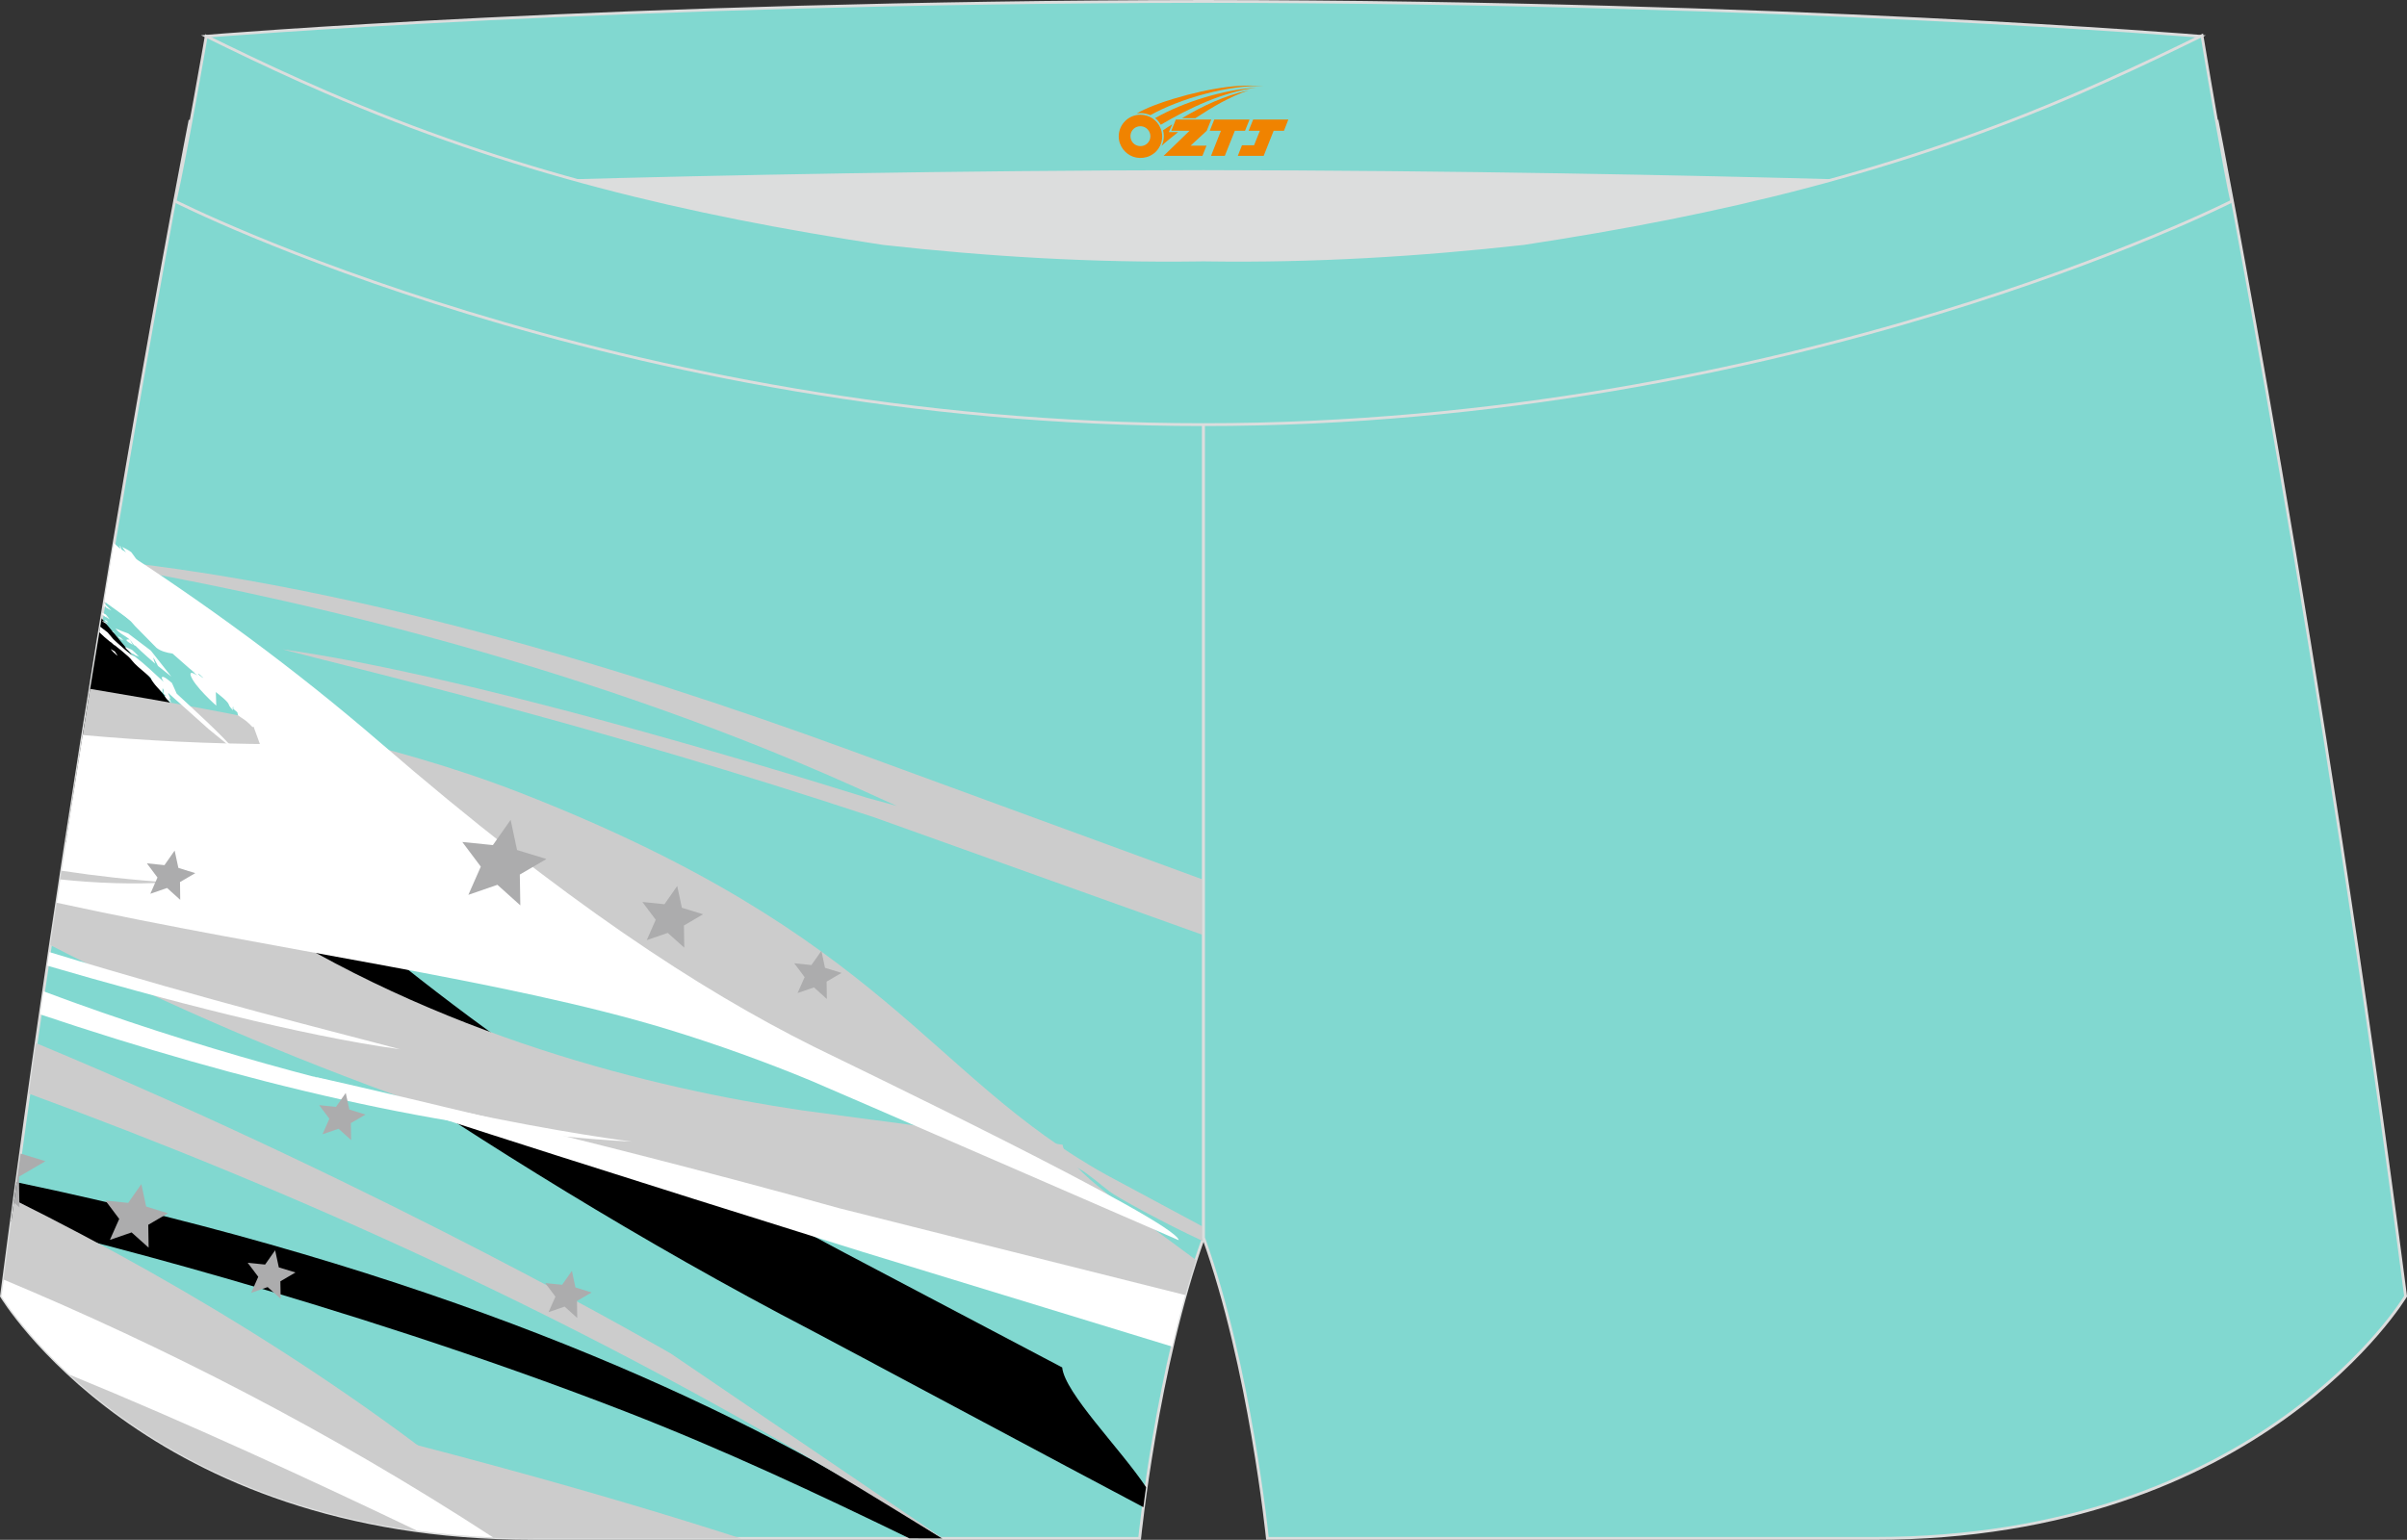 <?xml version="1.0" encoding="utf-8"?>
<!-- Generator: Adobe Illustrator 22.0.0, SVG Export Plug-In . SVG Version: 6.00 Build 0)  -->
<svg xmlns="http://www.w3.org/2000/svg" xmlns:xlink="http://www.w3.org/1999/xlink" version="1.1" id="图层_1" x="0px" y="0px" width="340.57px" height="217.94px" viewBox="0 0 340.57 217.94" enable-background="new 0 0 340.57 217.94" xml:space="preserve">
<rect x="0" y="0" width="340.57" height="217.94" fill="#333333" stroke="none"/>
<g>
	<path fill="#81D8D0" stroke="#DCDDDD" stroke-width="0.4" stroke-miterlimit="22.926" d="M123.39,46.25   C85.2,40.44,59.14,32.98,26.85,17.22c0,0-14.83,75.21-26.64,166.24c0,0,20.45,34.28,75.19,34.28s85.85,0,85.85,0   s2.44-24.27,9.04-42.56V60.11l-0.44-11.42l0.44,11.42V48.68C154.54,48.88,138.91,47.99,123.39,46.25z"/>
	<g>
		<path d="M162.16,210.49c-3.66-5.49-11.5-13.31-11.87-16.95c-0.89-0.46-29.85-15.73-30.74-16.2    c-22.54-11.87-47.26-27.53-71.46-47.96c-6.22-5.25-17.55-22.63-33.71-41.86c-1.62,9.84-3.32,20.47-5.04,31.71    c2.08,1.25,4.11,2.69,6.07,4.41c8.88,7.77,50.95,39.47,99.48,64.7c2.56,1.33,37.38,19.97,46.89,24.98    C161.88,212.47,162.01,211.53,162.16,210.49z"/>
		<path d="M133.33,217.74l-8.15-5.17c-25.01-15.2-64.29-32.98-122.83-45.24c-0.25,1.84-0.5,3.68-0.75,5.53l4.65,1.19    c0,0,40.87,9.69,82.13,25.69c14.04,5.45,27.15,11.61,40.29,17.99L133.33,217.74L133.33,217.74z"/>
		<path fill="#CCCCCC" d="M125.18,212.77l8.11,4.97h0.11L94.95,191.6c0,0-39.4-22.96-89.85-43.96c-0.34,2.37-0.68,4.75-1.02,7.15    C40.39,168.11,82.97,186.8,125.18,212.77z"/>
		<path fill="#CCCCCC" d="M170.29,124.52l-49.99-18.32C86.22,93.73,49.18,82.98,15.73,79.36l-0.13,0.77    c19.9,3.42,63.42,12.42,105.32,31.23c0.2,0.09,2.59,1.17,5.97,2.71c-2.51-0.69-4.15-1.14-4.2-1.15    c-14.54-4.55-57.13-17.48-82.74-21.02c13.54,3.52,44.28,10.73,83.71,23.77l46.63,16.69L170.29,124.52L170.29,124.52z"/>
		<path fill="#CCCCCC" d="M169.21,178.33c-8.13-6.1-18.48-13-18.86-16.31c-2.09-0.24-34.7-4.54-37.1-4.9    c-20.47-3.03-51.45-10.43-78.88-28.48c-7.3-4.81-15.47-9.97-24.14-15.26c-1.02,6.58-2.06,13.39-3.1,20.39    c27.79,14.32,64.1,28.6,110.42,39.55c1.01,0.24,32.13,7.65,49.65,11.81C167.82,182.83,168.48,180.55,169.21,178.33z"/>
		<path fill="#CCCCCC" d="M150.99,166.87c-0.47-3.98,3.14-0.42,5.98,1.75c1.1,0.84,7.69,4.48,13.16,7l0.16-0.44v-1.51    c-5.83-3.12-13.01-6.98-13.72-7.37c-25.29-14.02-31.02-33.8-82.85-54.05c-18.6-7.26-39.17-11.11-60.97-14.75    c-1.08,6.7-2.19,13.7-3.3,20.96c53.21,11.01,83.25,21.16,105.89,31.02C116.65,150.06,149.72,166.3,150.99,166.87z"/>
		<path fill="#CCCCCC" d="M75.49,217.74c-22.39-19.42-47.97-35.21-73.48-47.92c-0.6,4.41-1.19,8.86-1.77,13.35    c28.28,12,51.6,24.77,67.56,34.34c2.45,0.15,4.98,0.23,7.59,0.23L75.49,217.74L75.49,217.74z"/>
		<path fill="#CCCCCC" d="M104.82,217.74c-19.77-6.4-46.86-13.98-83.86-22.51c0,0-3.63,0.19-11.22-0.75    c10.85,10.02,31.63,23.27,65.65,23.27H104.82z"/>
		<path fill="#FFFFFF" d="M9.87,194.58c16.64,6.81,34.42,15.01,49.12,22.06c3.43,0.47,7.02,0.8,10.8,0.97    c-23.25-15.15-46.76-27.09-69.27-36.5l-0.31,2.35C0.21,183.46,3.18,188.43,9.87,194.58z"/>
		<path fill="#FFFFFF" d="M5.69,143.57c28.27,9.49,57.51,16.66,83.72,18.01c0,0-39.41-4.83-83.25-21.27L5.69,143.57L5.69,143.57z     M6.7,136.68l0.28-1.93c22.95,7.02,40.51,11.31,49.63,13.76C42.6,146.59,23.08,141.46,6.7,136.68z"/>
		<path fill="#FFFFFF" d="M14.82,87.8c0.05,0.1,0.35,0.26,0.34,0.26c-0.02-0.12,0-0.04,0.03,0.02c0.04,0.02,0.13,0.07,0.13,0.07    c-0.06-0.09-0.19-0.27-0.19-0.27C15.08,87.85,14.83,87.71,14.82,87.8L14.82,87.8L14.82,87.8z M16.14,76.88    c0.31,0.29,0.62,0.6,0.88,0.83c0,0-0.03-0.3-0.08-0.45c0.05,0,0.05,0,0.09,0.03c0.18,0.63,0.14,0.49,0.8,0.92    c0,0-0.36-0.53-0.55-0.8c-0.01,0,0.95,0.45,1.3,0.75c0,0,0.69,0.93,1.01,1.4c0,0-0.03,0.1-0.04,0.15c0,0,0.15,0.04,0.23,0.06    c0,0,0.28,0.44,0.46,0.64c0,0.28-0.07,0.22,0.19,0.45c-0.03,0.1-0.08,0.23,0.09,0.31c0.41,0.14,0.53,0.45,0.74,0.75    c-0.08,0.15,0.01,0.35,0.09,0.52c0.52,0.19,0.61,0.5,0.86,0.86c-0.03-0.01-0.13-0.03,0.1,0.14c0.3,0.16,0.48,0.39,0.73,0.41    c0.52,0.1,0.73,0.14,1.19,0.4c0.98,0.49,2.14,0.79,2.98,1.43c0,0,0.1-0.01,0.15-0.02c0,0,0.99,0.87,1.52,1.28    c0.23,0.24,0.5,0.42,0.64,0.68c0.94,1.42,2.55,2.26,4.05,3.33c0.33,0.23,0.81,0.5,1.21,0.39c1.95,0.78,1.6,0.8,2.77,2.13    c0,0-0.02-0.25-0.03-0.37c0.47,0.48,0.71,0.73,1.02,1.29c0,0,0.09-0.08,0.13-0.12c0.24,0.14,0.52,0.36,0.57,0.58    c0,0-0.21-0.1-0.32-0.15c0,0-0.13,0.11-0.2,0.16c0,0,0.11,0.3,0.17,0.45c0,0,0.08-0.18,0.13-0.27c0.36,0.22,0.56,0.38,0.67,0.72    c1.18,1.09,2.78,1.94,3.77,3.32c0,0,0.06-0.01,0.09-0.02c0.34,0.28,0.39,0.62,0.4,0.96c-0.03-0.02-0.12-0.09,0.03,0.13    c0.84,0.76,0.08,0.37,1.27,0.79c0.01-0.01,0.96,0.9,1.12,0.99c0,0,0.43,0.17,0.64,0.25c0.02,0.57,0.97,1.02,1.41,1.45    c0,0,0.65,0.84,0.9,1.27l0.37,0.49l-0.77-1.35c0,0,0.51,0.47,0.76,0.71c0,0,0.97,0.69,1.34,1.1c0.54,0.5,2.03,1.09,2.78,1.4    c0.31,0.17,1.16,0.63,1.38,0.86c0.01,0,0.69,0.87,0.69,0.87c0.88,1.03,2.67,2.71,3.24,3.74c0.35,0.83,0.38,0.76,1.22,1.4    c0.74,0.64,1.59,1.93,2.07,2.73c0.16,0.6-0.22,0.26,0.57,1.01c0.32,0.28,0.6,0.63,0.81,0.96c0,0-0.45-0.21-0.67-0.33    c0,0,1.38,1.75,2.17,2.57c-0.08,0.13-0.1,0.29-0.1,0.44c0.35,0.37,0.43,0.15,0.46,0.87c-0.03-0.01-0.13-0.06,0.02,0.11    c0.2,0.19,0.15,0.6,0.15,0.82c0.03,0.14,0.1,0.58,0.23,0.75c0,0,0.03,0.01,0.07,0.02l0.03,0.03c0.02,0,0.04,0.01,0.05,0.01    l-0.05-0.01c0.17,0.27-0.26,1.09-0.03,1.37c0.24,0.25-0.32,0.6-0.02,0.85c1.35,0.75,0.98,0.34,2.04,1.74c0,0,0.1,0.03,0.15,0.05    c0,0,0.97,1.34,1.4,2.02l0.46,0.65c-0.03-0.06-0.64-1.12-0.96-1.66c-0.56-0.99-0.22-0.6-0.9-1.02c0,0-0.74-1.03-1.13-1.54    c-0.01-0.01,0.38,0.24,0.45,0.38c0.49,0.75,1.03,1.2,1.63,1.87c0.9,1.11-0.26,0.54,1.36,2.03c-0.66,0.78-2.25-1.37-2.76-0.48    c-0.1,0.25-0.11,0.59,0.14,0.84c0.09,0.11,0.07,0.2,0.03,0.3c0,0-0.08-0.2-0.13-0.3c0,0-0.43,0.04-0.65,0.06    c-0.52-0.13-5.07-3.2-6.46-3.91c0,0-0.62-0.38-0.72-0.41c0.01,0,0.54,0.49,0.58,0.52l8.75,10.49c-3.27-3.13-4.99-5.85-9.29-9.11    c-0.1-0.16,3.76,6.03,3.54,6.23c-0.65-0.5-3.13-3.85-4.3-4.91c0,0-0.63-0.4-0.96-0.58l-0.19-0.16c-0.62-0.48-0.79-0.44-1.38-0.1    c-0.09-1.52-0.27-1.28-1.57-2.49c0,0-1.21-1.23-1.78-1.86c-0.98-0.97-0.28-0.47-1.72-1.27c0.05,0.22,0.2,0.56-0.21,0.21    c-0.3-0.3-0.19-0.18-0.12-0.36c0,0,0.07-0.03,0.1-0.05c0.01,0.01-0.49-0.38-0.49-0.53c0,0,0.74,0.35,1.12,0.52    c0,0-0.03-0.07-0.03-0.1c0.82,0.43,1.48,1.14,2.06,1.76c0,0,0.02-0.2,0.02-0.3c0,0,0.53,0.46,0.81,0.68c0,0-0.09-0.81-0.21-1.22    c0,0-0.28-0.23-0.41-0.34c0.14-0.22,0.29,0.14,0.39,0.27c-0.06-0.14-0.13-0.33-0.34-0.37c-2.82-3.21-5.22-6.91-8.1-9.9    c0,0-0.1,0.29-0.15,0.43c0,0,0.4,0.22,0.6,0.34c0.17,0.19,0.06,0.56,0.01,0.74c-0.67-1.14-1.04-1.49-2.23-2.34    c-0.38-0.27-0.75-0.56-1.12-0.84c-0.6-0.38,0,1.4,0.03,1.54c0,0,0.1,0.63,0.12,0.72c-0.11-0.19-0.24-0.38-0.36-0.56    c-0.62-0.82-1.51-2.09-2.18-2.83c0,0-1.2-1.23-1.28-1.39c0,0,0.02-0.14,0.03-0.21c0,0-0.17-0.15-0.25-0.23    c0.01-0.07-0.02-0.08-0.02-0.03c-0.07-0.06-0.28-0.26-0.02,0.28c0,0,0-0.19,0.02-0.28c0,0,0.02,0.22,0.03,0.33    c0.22,0.16,0.23,0.23,0.27,0.45c0,0-0.71-0.82-1.06-1.23c0,0-0.04,0.06-0.07,0.08c0,0-0.35-0.36-0.54-0.55c0,0,0.18,0.1,0.26,0.15    c0,0,0.09-0.08,0.13-0.12c0,0-0.1-0.19-0.15-0.29c0,0,0.27,0.24,0.43,0.35c-0.06-0.14-0.22-0.53-0.23-0.59    c-0.18-0.14-0.42-0.31-0.86-0.62c0,0-0.19-0.11-0.29-0.17c0,0-1.03-2.84-1.55-4.25c0,0-0.1,0.04-0.15,0.06    c-0.13-0.14-0.26-0.28-0.39-0.41c-0.67-0.65-0.99-0.76-1.66-1.25c0,0-0.07-0.3-0.1-0.44c0,0-0.37-0.31-0.56-0.47    c-0.02-0.24-0.02-0.61-0.1-0.09c0,0,0.02,0.19,0.04,0.29c-0.18-0.2-0.55-0.62-0.59-0.84c-0.13-0.43-1.37-1.39-1.83-1.75    c0,0,0.04,1.28,0.06,1.92c0.01,0.01-3.17-2.79-3.63-4.3c-0.14-0.65,0.56-0.19,0.94,0.04l-0.68-0.63c0.01,0.01,0.14,0.11,0.2,0.14    l0.05,0.05c-0.03-0.07-0.1-0.29-0.08-0.07c0,0-0.39-0.33-0.59-0.49l0.02,0.02l-2.42-2.13c-0.77-0.1-1.71-0.34-2.29-0.83    c0,0-2.01-2.05-3.02-3.07c-0.19-0.2-0.39-0.43-0.56-0.64c-0.96-0.89-2.48-1.95-3.26-2.85c-0.16-0.22-0.29-0.37-0.41-0.49    C15.29,81.95,15.72,79.39,16.14,76.88L16.14,76.88z M14.73,85.39l-0.07,0.44c0.11,0.07,0.19,0.11,0.18,0.11    c-0.19-0.56,0.04-0.15,0.17,0.05c0.25,0.14,0.75,0.43,0.75,0.43C15.47,86.13,14.98,85.64,14.73,85.39L14.73,85.39z M14.5,86.74    l-0.04,0.22c0.23,0.23,0.63,0.46,0.63,0.46c-0.06-0.34,0.03-0.09,0.08,0.03c0.12,0.07,0.35,0.21,0.35,0.21    C15.35,87.44,15,87,15,87C14.94,86.97,14.69,86.81,14.5,86.74L14.5,86.74z M14.18,88.7l-0.13,0.78c0.46,0.45,0.94,0.89,1.49,1.32    c0.06,0.04,0.18,0.12,0.21,0.14l0,0v0l0.43,0.39c0.03-0.02,0.01-0.04,0.01-0.04l0.9,0.72l-0.04-0.04l1.09,0.94    c0.43,0.36,0.66,0.84,1.4,1.47l1.78,1.53c0.21,0.76,1.67,2.12,1.67,2.12C22.98,97.83,23,97.41,23,97.41    c0.33,0.34,0.02,0.44,0.17,0.79l0.38,0.29c-0.11-0.07-0.21-0.1-0.22,0l0,0c0.02,0.27,0.53,0.69,0.53,0.68    c0.05-0.29,0.05-0.08,0.05,0.05c0.1,0.08,0.31,0.23,0.31,0.23c-0.1-0.22-0.3-0.67-0.3-0.67l-0.11-0.1l0.34,0.26    c-0.13-0.3-0.38-0.89-0.38-0.89c1.91,1.72,5.76,5.15,5.76,5.15c1.23,1,3.69,3.01,3.69,3.01c-1.78-2.17-5.99-5.95-8.22-8.04    c-0.22-0.5-0.67-1.5-0.67-1.5c-0.2-0.17-1.39-1.25-1.44-0.74c0.04,0.21,0.14,0.38,0.26,0.58c-1.27-1.17-2.69-2.55-4.1-3.61    c-0.42-0.02-2.69-2.12-3.02-2.44c-0.27-0.32-0.8-0.95-0.8-0.95L14.18,88.7L14.18,88.7z M17.23,90.54    c0.08,0.04,0.24,0.12,0.24,0.12c-0.12-0.12-0.35-0.37-0.35-0.37c-0.53-0.35-0.58-0.17,0.08,0.22    C17.14,90.36,17.19,90.45,17.23,90.54L17.23,90.54L17.23,90.54z M24.25,96.63l-0.03,0.83c0,0,0.08,0.08,0.13,0.12    C24.34,97.39,24.31,96.82,24.25,96.63L24.25,96.63L24.25,96.63z M15.13,89.59l0.06,0.18c0,0,0.1,0.09,0.15,0.14    C15.32,89.85,15.12,89.44,15.13,89.59L15.13,89.59L15.13,89.59z M17.1,92.01L17.1,92.01L17.1,92.01L17.1,92.01L17.1,92.01    L17.1,92.01z M15.69,91.9c0.13,0.21,0.61,0.65,0.6,0.64c-0.03-0.24,0.01-0.07,0.05,0.05c0.1,0.08,0.31,0.23,0.31,0.23    c-0.14-0.2-0.4-0.61-0.4-0.61C15.69,91.88,15.69,91.86,15.69,91.9L15.69,91.9L15.69,91.9z M18.01,89.66l0.01,0.05    c0,0,0.03-0.02,0.06,0C18.07,89.7,18.01,89.61,18.01,89.66L18.01,89.66L18.01,89.66z M24.24,95.76c-0.96-1.23-2.9-3.68-2.9-3.68    c-1.06-0.81-3.2-2.42-3.2-2.42c-1.81-0.66-1.81-0.76-1.77-0.68c0.56,0.73,1.4,1,1.98,1.54c-1.08-0.11,0.03,0.52,0.45,0.74    c-0.13-0.21-0.34-0.52-0.42-0.72c0.19,0.26,0.59,0.77,0.59,0.77c0.07,0.03,0.21,0.1,0.21,0.1c0.86,0.88,2.78,2.53,2.78,2.53    c-0.76-2,0.33,0.2,0.39,0.31C22.97,94.76,24.24,95.76,24.24,95.76L24.24,95.76L24.24,95.76z M16.27,89.57    c-0.39-0.32-0.63-0.3-0.16-0.05c-0.04-0.1-0.02-0.05,0,0C16.16,89.54,16.27,89.57,16.27,89.57L16.27,89.57L16.27,89.57z     M15.03,88.27c-0.06-0.08-0.11-0.16-0.02-0.02c-0.64-0.3-0.73-0.55-0.12-0.2c0,0,0.26,0.23,0.39,0.35    C15.27,88.39,15.11,88.31,15.03,88.27L15.03,88.27L15.03,88.27z M19.09,92.51l0.14,0.18C19.17,92.59,18.85,92.03,19.09,92.51    L19.09,92.51L19.09,92.51z M18.6,91.98l0.02,0.16c0,0,0.03-0.02,0.06,0C18.67,92.11,18.62,92,18.6,91.98L18.6,91.98L18.6,91.98z     M19.06,92.33c-0.13-0.12-0.38-0.35-0.38-0.35c-0.25-0.11-0.76-0.34-0.76-0.34c-0.72-0.24,0.87,0.95,0.85,0.92    c0-0.03-0.02-0.06-0.05-0.09c0.22,0.14,0.66,0.4,0.66,0.4c-0.03-0.03-0.1-0.09-0.1-0.09c0.13,0.05,0.38,0.15,0.38,0.15    C19.45,92.73,19.06,92.33,19.06,92.33L19.06,92.33L19.06,92.33z M51.44,123.04c0.03,0.03,0.12,0.18,0.15,0.12    C51.54,123.12,51.44,123.04,51.44,123.04L51.44,123.04L51.44,123.04z M41.67,110.2c0,0,0.39,0.29,0.58,0.44    c0,0-0.46-0.82-0.69-1.23c0.04,0.03-1.22-1-1.13-0.56c0.15,0.42,0.7,0.94,1.1,1.27C41.51,109.84,41.36,108.55,41.67,110.2    L41.67,110.2L41.67,110.2z M28.54,95.83c0,0,0.16,0.08,0.24,0.13c-0.13-0.15-0.25-0.26-0.35-0.35L28.54,95.83L28.54,95.83    L28.54,95.83z M28.43,95.58c-0.46-0.4-0.56-0.22,0.07,0.2L28.43,95.58L28.43,95.58L28.43,95.58z M27.54,94.73L27.54,94.73    c0-0.01,0,0.01,0.01,0.03L27.54,94.73L27.54,94.73z M16.75,79.5c0,0,0.25,0.19,0.38,0.28c0,0-0.21-0.47-0.32-0.7    c-0.1-0.08-0.6-0.48-0.64-0.27c-0.08-0.01,0.4,0.52,0.38,0.57C16.56,79.38,16.69,79.46,16.75,79.5L16.75,79.5L16.75,79.5z     M26.83,94.59L26.83,94.59L26.83,94.59L26.83,94.59L26.83,94.59z M27.42,95.08L27.42,95.08c0,0-0.01-0.02-0.02-0.02L27.42,95.08    L27.42,95.08z M27.21,94.94L27.21,94.94L27.21,94.94L27.21,94.94L27.21,94.94z M38.58,107.89c0.03,0.06,0.13,0.26,0.33,0.69    c0,0,0.4,0.27,0.59,0.4C38.98,108.3,38.89,108.13,38.58,107.89L38.58,107.89L38.58,107.89z M39.08,109.32    c0.01,0.01,0.03,0.02,0.03,0.02C39.09,109.29,39.08,109.31,39.08,109.32L39.08,109.32L39.08,109.32z M50.83,121.39l0.3,0.69    c-0.01-0.07,0.02-0.22,0.02-0.22c0.96,1.02,3,3,3,3c0.06-0.29,0.19-0.88,0.19-0.88c-1.23-1.12-2.71-2.58-3.6-3.86    c-0.23-0.31-0.27-0.41-0.5-0.04c-0.03-0.04-0.1-0.13-0.1-0.13c0.08,0.25-0.16,0.66-0.16,0.66c0.18,0.19,0.53,0.57,0.53,0.57    c-0.02-0.19-0.05-0.56-0.05-0.56C50.56,120.87,50.84,121.4,50.83,121.39L50.83,121.39L50.83,121.39z M51.13,122.08L51.13,122.08    L51.13,122.08L51.13,122.08L51.13,122.08z M28.11,86.02c-0.06-0.02-0.19-0.08-0.19-0.08c0.46,0.47,1.39,1.41,1.39,1.41    C28.92,86.91,28.11,86.02,28.11,86.02L28.11,86.02L28.11,86.02z M27.27,85.59c0.03,0.02,0.08,0.07,0.08,0.07    c0.03,0.03,0.05,0,0.08,0.03C27.37,85.64,27.32,85.64,27.27,85.59L27.27,85.59L27.27,85.59z M51.48,122.8    c0.03,0.1,0.1,0.36,0.1,0.36c0.16,0.08,0.48,0.23,0.48,0.23C51.87,123.09,51.82,123.04,51.48,122.8L51.48,122.8L51.48,122.8z     M51.14,122.33c-0.08-0.15-0.24-0.19-0.34-0.36c-0.07-0.1-0.01-0.36,0.02-0.46c-0.1-0.11-0.31-0.33-0.31-0.33    c0.1,1.08-0.14,0.87,0.96,1.63c-0.07-0.21-0.33-0.71-0.35-0.72C51.14,122.16,51.14,122.33,51.14,122.33L51.14,122.33L51.14,122.33    z M64.04,118.98v-0.02l-0.02-0.16l0,0l0,0c0,0.04,0.01,0.13,0.02,0.16v0V118.98L64.04,118.98L64.04,118.98L64.04,118.98    L64.04,118.98z M37.67,107.47c-0.05-0.05-0.18-0.12-0.18-0.12c0.18,0.4,0.37,0.6,0.8,0.89c0.01-0.06,0.02-0.17,0.02-0.17    C38.1,107.86,37.67,107.47,37.67,107.47L37.67,107.47L37.67,107.47z M64.04,118.98c-0.01,0.01-0.04,0.02-0.04,0.02    c0.71,0.31,0.45,0.01,0.07-0.19c0.02,0.03,0.07,0.08,0.07,0.08C64.11,118.91,64.04,118.98,64.04,118.98L64.04,118.98L64.04,118.98    z M37.6,107.2l0.02,0.02C37.6,107.17,37.6,107.2,37.6,107.2L37.6,107.2z"/>
		<path fill="#FFFFFF" d="M167.71,183.3c-16.52-4.15-48.3-12.1-48.99-12.3c-36.24-10.11-74.54-18.71-74.49-18.66    c19.57,6.51,47.58,15.39,73.94,23.63c1.31,0.41,2.6,0.81,3.9,1.22l43.78,13.4C166.41,188.17,167.02,185.72,167.71,183.3    L167.71,183.3z M16.11,77.08c12.69,8.15,25.47,17.47,37.78,28.1c25.93,22.4,45.09,34.89,61.13,42.9    c3.24,1.62,51.44,24.72,51.76,27.45c-1.65-0.73-50.46-21.93-52.19-22.64c-6.19-2.55-12.9-5-20.05-7.19    c-22.94-7.01-55.57-11.18-86.51-17.93l0.5-3.3c5.18,0.54,10.35,0.72,15.4,0.42c-5.14-0.33-10.2-0.89-15.21-1.65    c1.01-6.61,2.01-13.03,2.99-19.21c8.8,0.8,17.87,1.25,27.18,1.29c0,0-6.64-7.79-24.12-20.17C15.22,82.41,15.67,79.71,16.11,77.08z    "/>
		<g>
			<path fill="#ACACAD" d="M2.91,163.27l3.52,1.08l-3.75,2.19l0.07,4.35l-0.78-0.7C2.28,167.87,2.59,165.56,2.91,163.27z"/>
			<polygon fill="#ACACAD" points="20.68,170.77 23.77,171.72 20.98,173.35 21.03,176.59 18.62,174.43 15.55,175.49 16.87,172.52      14.92,169.92 18.14,170.25 20,167.59    "/>
			<polygon fill="#ACACAD" points="39.45,179.38 41.81,180.1 39.67,181.35 39.71,183.82 37.87,182.17 35.54,182.98 36.54,180.71      35.05,178.73 37.51,178.98 38.93,176.96    "/>
			<polygon fill="#ACACAD" points="81.42,182.22 83.71,182.93 81.64,184.13 81.67,186.54 79.89,184.93 77.62,185.71 78.59,183.52      77.15,181.6 79.54,181.84 80.92,179.87    "/>
			<polygon fill="#ACACAD" points="49.43,157.04 51.72,157.75 49.64,158.96 49.68,161.36 47.9,159.76 45.63,160.54 46.6,158.34      45.16,156.42 47.54,156.66 48.92,154.69    "/>
			<polygon fill="#ACACAD" points="25.24,122.84 27.63,123.58 25.47,124.84 25.5,127.36 23.64,125.68 21.27,126.5 22.28,124.2      20.78,122.19 23.27,122.45 24.71,120.39    "/>
			<polygon fill="#ACACAD" points="73.16,120.31 77.32,121.58 73.55,123.78 73.62,128.14 70.38,125.23 66.27,126.65 68.03,122.66      65.41,119.17 69.74,119.61 72.25,116.04    "/>
			<polygon fill="#ACACAD" points="96.48,128.48 99.48,129.4 96.77,130.99 96.82,134.13 94.48,132.04 91.51,133.06 92.78,130.18      90.89,127.66 94.02,127.98 95.82,125.4    "/>
			<polygon fill="#ACACAD" points="116.73,136.98 119.07,137.7 116.96,138.93 116.99,141.39 115.17,139.75 112.85,140.55      113.85,138.3 112.38,136.34 114.81,136.59 116.22,134.58    "/>
		</g>
	</g>
	<path fill="#81D8D0" stroke="#DCDDDD" stroke-width="0.4" stroke-miterlimit="22.926" d="M217.19,46.25   c38.19-5.81,64.25-13.27,96.54-29.03c0,0,14.83,75.21,26.64,166.24c0,0-20.45,34.28-75.19,34.28s-85.85,0-85.85,0   s-2.44-24.27-9.04-42.56V60.11l0.44-11.42l-0.44,11.42V48.68C186.03,48.88,201.66,47.99,217.19,46.25z"/>
	<path fill="#DCDDDD" d="M217.19,46.25c32.31-4.91,55.94-11.01,82-22.32c-85.24-3.77-172.56-3.77-257.8,0   c26.06,11.31,49.69,17.4,82,22.32C152.9,49.57,187.67,49.57,217.19,46.25z"/>
	<path fill="#81D8D0" stroke="#DCDDDD" stroke-width="0.4" stroke-miterlimit="22.926" d="M41.39,26.9c0,0,57.06-2.52,128.9-2.62   c71.84,0.1,128.9,2.62,128.9,2.62c4.74-2.06,7.2-19.34,12.17-21.76c0,0-58.04-4.85-141.07-4.94C87.25,0.29,29.19,5.13,29.19,5.13   C34.17,7.56,36.65,24.84,41.39,26.9z"/>
	<path fill="#81D8D0" stroke="#DCDDDD" stroke-width="0.4" stroke-miterlimit="22.926" d="M124.94,34.46   c14.85,1.66,29.79,2.55,44.73,2.34l0.61-0.01l0.61,0.01c14.95,0.21,29.88-0.68,44.73-2.34c28.02-4.27,52.81-10.15,78.82-21.44   c4.73-2.06,9.42-4.23,14.06-6.49l3.06-1.49c1.29,7.74,3.2,18.96,4.21,23.44c0,0-62.31,31.65-145.49,31.62   c-83.18,0.03-145.5-31.62-145.5-31.62c1.6-7.15,4.4-23.35,4.4-23.35l0.29,0.14l2.58,1.26c4.64,2.26,9.32,4.44,14.06,6.49   C72.14,24.31,96.92,30.19,124.94,34.46z"/>
	
</g>
<g id="图层_x0020_1">
	<path fill="#F08300" d="M158.47,20.32c0.416,1.136,1.472,1.984,2.752,2.032c0.144,0,0.304,0,0.448-0.016h0.016   c0.016,0,0.064,0,0.128-0.016c0.032,0,0.048-0.016,0.08-0.016c0.064-0.016,0.144-0.032,0.224-0.048c0.016,0,0.016,0,0.032,0   c0.192-0.048,0.4-0.112,0.576-0.208c0.192-0.096,0.4-0.224,0.608-0.384c0.672-0.56,1.104-1.408,1.104-2.352   c0-0.224-0.032-0.448-0.08-0.672l0,0C164.31,18.44,164.26,18.27,164.18,18.09C163.71,17,162.63,16.24,161.36,16.24C159.67,16.24,158.29,17.61,158.29,19.31C158.29,19.66,158.35,20,158.47,20.32L158.47,20.32L158.47,20.32z M162.77,19.34L162.77,19.34C162.74,20.12,162.08,20.72,161.3,20.68C160.51,20.65,159.92,20,159.95,19.21c0.032-0.784,0.688-1.376,1.472-1.344   C162.19,17.9,162.8,18.57,162.77,19.34L162.77,19.34z"/>
	<polygon fill="#F08300" points="176.8,16.92 ,176.16,18.51 ,174.72,18.51 ,173.3,22.06 ,171.35,22.06 ,172.75,18.51 ,171.17,18.51    ,171.81,16.92"/>
	<path fill="#F08300" d="M178.77,12.19c-1.008-0.096-3.024-0.144-5.056,0.112c-2.416,0.304-5.152,0.912-7.616,1.664   C164.05,14.57,162.18,15.29,160.83,16.06C161.03,16.03,161.22,16.01,161.41,16.01c0.48,0,0.944,0.112,1.36,0.288   C166.87,13.98,174.07,11.93,178.77,12.19L178.77,12.19L178.77,12.19z"/>
	<path fill="#F08300" d="M164.24,17.66c4-2.368,8.88-4.672,13.488-5.248c-4.608,0.288-10.224,2-14.288,4.304   C163.76,16.97,164.03,17.29,164.24,17.66C164.24,17.66,164.24,17.66,164.24,17.66z"/>
	<polygon fill="#F08300" points="182.29,16.92 ,181.67,18.51 ,180.21,18.51 ,178.8,22.06 ,178.34,22.06 ,176.83,22.06 ,175.14,22.06    ,175.73,20.56 ,177.44,20.56 ,178.26,18.51 ,176.67,18.51 ,177.31,16.92"/>
	<polygon fill="#F08300" points="171.38,16.92 ,170.74,18.51 ,168.45,20.62 ,170.71,20.62 ,170.13,22.06 ,164.64,22.06 ,168.31,18.51    ,165.73,18.51 ,166.37,16.92"/>
	<path fill="#F08300" d="M176.66,12.78c-3.376,0.752-6.464,2.192-9.424,3.952h1.888C171.55,15.16,173.89,13.73,176.66,12.78z    M165.86,17.6C165.23,17.98,165.17,18.03,164.56,18.44c0.064,0.256,0.112,0.544,0.112,0.816c0,0.496-0.112,0.976-0.32,1.392   c0.176-0.16,0.32-0.304,0.432-0.4c0.272-0.24,0.768-0.64,1.6-1.296l0.32-0.256H165.38l0,0L165.86,17.6L165.86,17.6L165.86,17.6z"/>
</g>
</svg>
